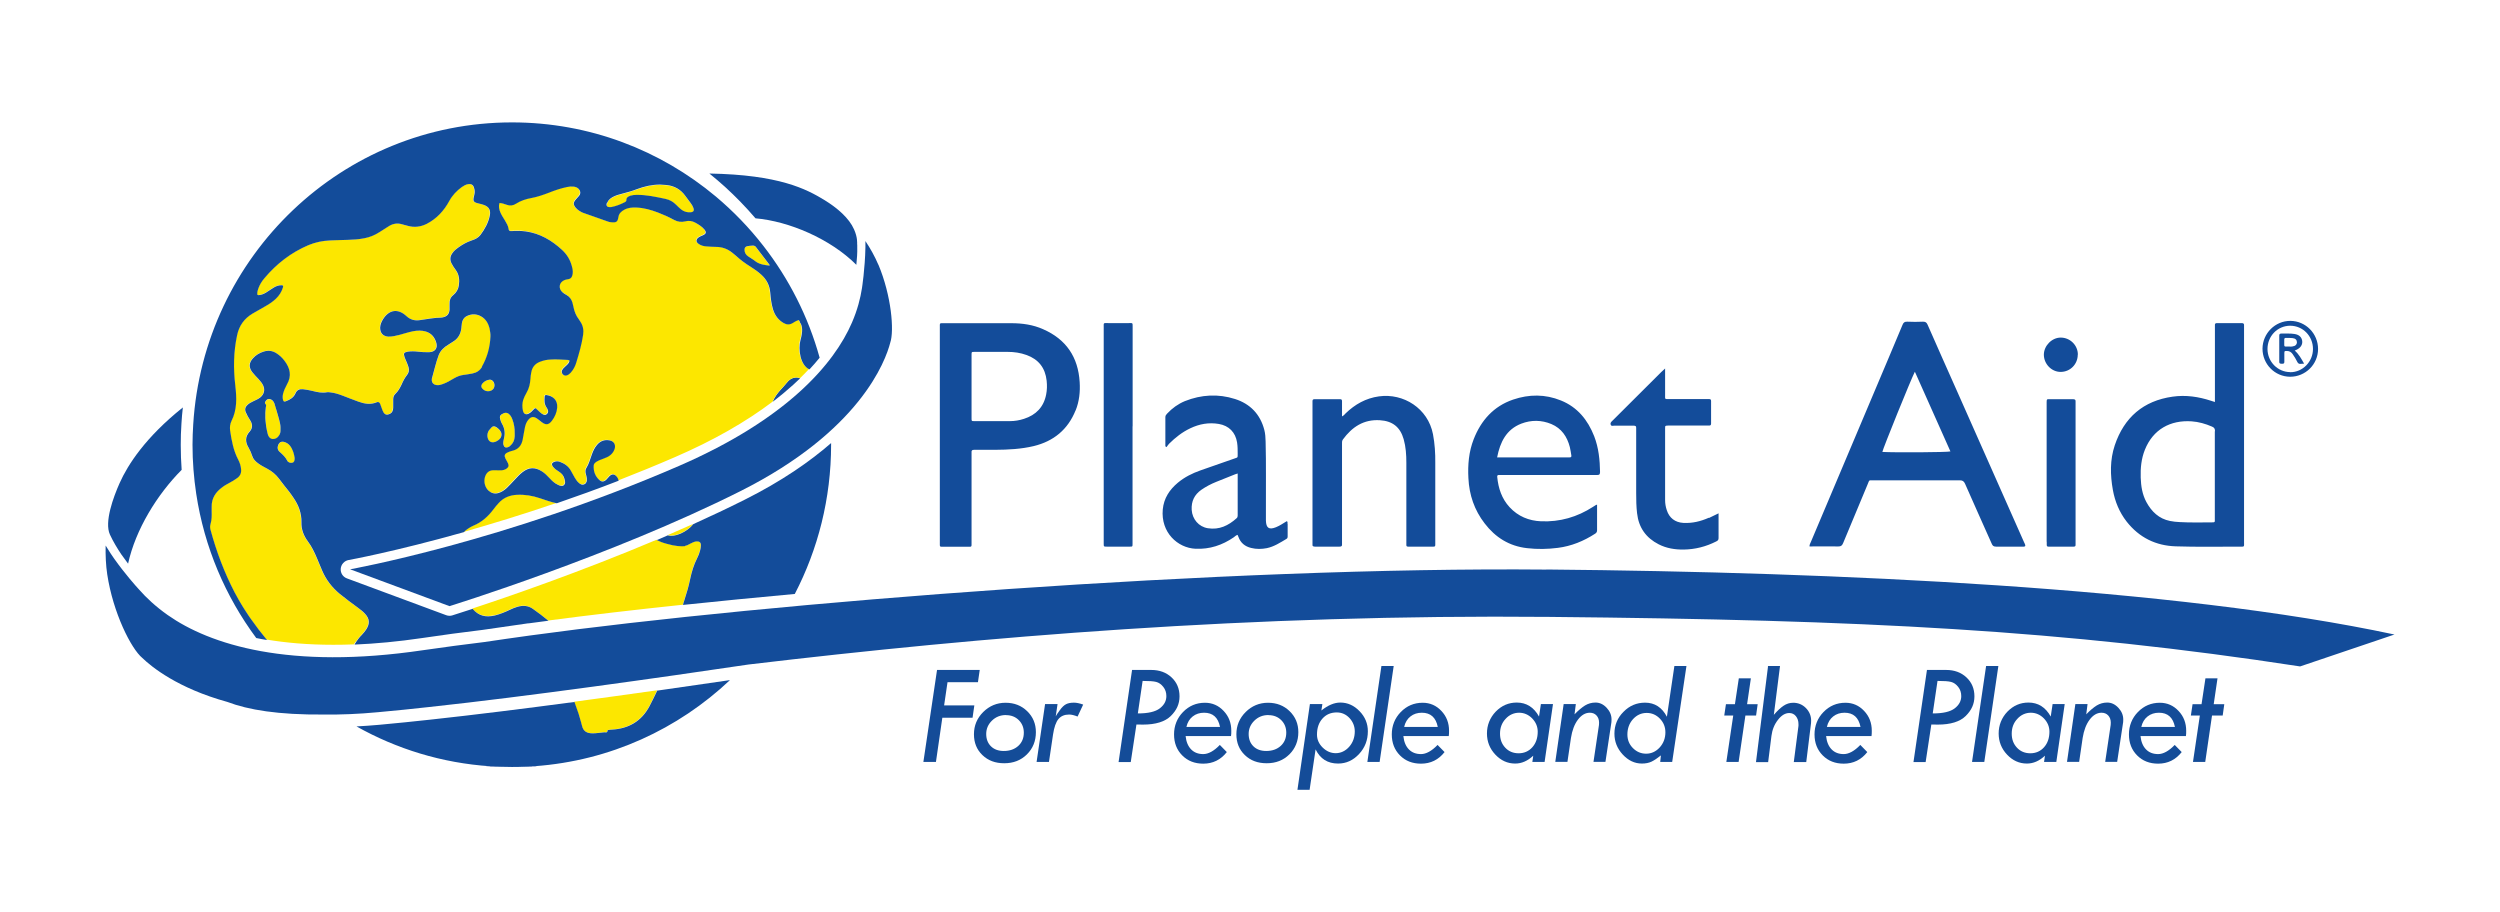 <svg width="233" height="85" viewBox="0 0 233 85" fill="none" xmlns="http://www.w3.org/2000/svg">
<g id="logo_PA 1" clip-path="url(#clip0_448_5)">
<path id="Vector" d="M125.076 38.809C125.253 38.724 125.327 38.612 125.411 38.527C126.284 37.683 127.298 37.111 128.516 36.942C130.803 36.623 133.09 38.058 133.554 40.469C133.722 41.351 133.778 42.242 133.768 43.143C133.768 45.619 133.768 48.096 133.768 50.582C133.768 50.638 133.768 50.704 133.768 50.76C133.778 50.891 133.731 50.957 133.592 50.947C132.811 50.947 132.02 50.947 131.24 50.947C131.119 50.947 131.063 50.901 131.072 50.779C131.072 50.685 131.072 50.591 131.072 50.497C131.072 48.039 131.072 45.591 131.072 43.133C131.072 42.392 131.026 41.651 130.821 40.929C130.496 39.794 129.78 39.24 128.609 39.165C127.093 39.071 126.015 39.794 125.16 40.957C125.057 41.098 125.076 41.248 125.076 41.398C125.076 44.418 125.076 47.439 125.076 50.46C125.076 50.544 125.076 50.629 125.076 50.704C125.095 50.882 125.039 50.947 124.844 50.947C124.081 50.938 123.319 50.947 122.566 50.947C122.389 50.947 122.296 50.901 122.324 50.713C122.333 50.647 122.324 50.572 122.324 50.497C122.324 46.21 122.324 41.932 122.324 37.645C122.324 37.561 122.324 37.477 122.324 37.401C122.324 37.27 122.361 37.205 122.501 37.205C123.3 37.205 124.09 37.205 124.89 37.205C125.029 37.205 125.076 37.251 125.076 37.392C125.076 37.72 125.076 38.049 125.076 38.386C125.076 38.518 125.076 38.64 125.076 38.809ZM159.259 48.255C158.497 48.593 157.716 48.781 156.88 48.734C156.117 48.687 155.578 48.274 155.346 47.552C155.243 47.251 155.188 46.932 155.188 46.614C155.188 44.381 155.188 42.158 155.188 39.925C155.188 39.672 155.188 39.672 155.476 39.662C156.331 39.662 157.186 39.662 158.032 39.662C158.441 39.662 158.85 39.662 159.259 39.662C159.399 39.662 159.473 39.644 159.473 39.475C159.473 38.781 159.473 38.086 159.473 37.383C159.473 37.251 159.427 37.186 159.287 37.195C159.204 37.195 159.12 37.195 159.046 37.195C157.874 37.195 156.703 37.195 155.541 37.195C155.141 37.195 155.188 37.205 155.188 36.829C155.188 36.107 155.188 35.394 155.188 34.672V34.343C155.029 34.493 154.927 34.578 154.825 34.681C153.84 35.657 152.863 36.642 151.878 37.617C151.357 38.143 150.827 38.658 150.307 39.184C150.186 39.296 150.037 39.418 150.13 39.606C150.195 39.747 150.363 39.662 150.483 39.672C151.069 39.672 151.655 39.681 152.241 39.672C152.417 39.672 152.51 39.709 152.492 39.906C152.492 39.991 152.492 40.075 152.492 40.15C152.492 42.083 152.492 44.024 152.492 45.957C152.492 46.585 152.501 47.205 152.575 47.833C152.724 49.175 153.412 50.131 154.593 50.732C155.327 51.107 156.117 51.229 156.935 51.219C157.995 51.201 158.99 50.947 159.938 50.469C160.068 50.403 160.17 50.347 160.17 50.16C160.161 49.409 160.17 48.649 160.17 47.842C159.845 48.002 159.566 48.143 159.278 48.274L159.259 48.255ZM105.562 39.737C105.562 36.66 105.562 33.574 105.562 30.497C105.562 30.056 105.581 30.113 105.191 30.113C104.558 30.113 103.926 30.113 103.294 30.113C102.811 30.113 102.866 30.047 102.866 30.544C102.866 37.195 102.866 43.855 102.866 50.507C102.866 50.553 102.866 50.6 102.866 50.647C102.866 50.938 102.866 50.947 103.145 50.947C103.861 50.947 104.577 50.947 105.284 50.947C105.553 50.947 105.553 50.947 105.553 50.675C105.553 50.591 105.553 50.507 105.553 50.431C105.553 47.139 105.553 43.846 105.553 40.553V39.737H105.562ZM190.756 50.497C190.756 50.591 190.756 50.685 190.756 50.779C190.756 50.891 190.793 50.947 190.914 50.947C191.695 50.947 192.485 50.947 193.266 50.947C193.406 50.947 193.452 50.891 193.443 50.76C193.443 50.675 193.443 50.591 193.443 50.516C193.443 46.219 193.443 41.932 193.443 37.636C193.443 37.58 193.443 37.514 193.443 37.458C193.462 37.279 193.406 37.205 193.211 37.205C192.476 37.205 191.742 37.205 190.998 37.205C190.756 37.205 190.756 37.205 190.747 37.467C190.747 37.542 190.747 37.608 190.747 37.683V44.053C190.747 46.201 190.747 48.349 190.747 50.488L190.756 50.497ZM193.657 33.049C193.657 32.176 192.932 31.463 192.058 31.463C191.24 31.463 190.496 32.214 190.487 33.049C190.487 33.921 191.202 34.662 192.048 34.662C192.941 34.662 193.647 33.949 193.647 33.049H193.657ZM188.73 50.91C188.655 50.966 188.562 50.947 188.488 50.947C187.67 50.947 186.852 50.947 186.034 50.947C185.81 50.947 185.708 50.872 185.625 50.666C184.797 48.799 183.96 46.951 183.142 45.084C183.031 44.84 182.901 44.766 182.65 44.766C179.963 44.775 177.267 44.766 174.58 44.766C174.162 44.766 174.236 44.719 174.078 45.103C173.307 46.942 172.544 48.771 171.782 50.61C171.689 50.835 171.587 50.938 171.326 50.929C170.443 50.91 169.551 50.929 168.649 50.929C168.63 50.76 168.723 50.647 168.77 50.516C171.196 44.756 173.632 38.996 176.068 33.246C176.486 32.261 176.904 31.276 177.313 30.281C177.397 30.066 177.499 29.972 177.75 29.981C178.243 30.009 178.736 30 179.228 29.981C179.452 29.981 179.554 30.047 179.647 30.253C180.558 32.336 181.488 34.409 182.408 36.482C184.481 41.163 186.563 45.844 188.637 50.525C188.683 50.638 188.767 50.751 188.757 50.882L188.73 50.91ZM181.776 42.064C180.679 39.597 179.572 37.129 178.466 34.644C178.131 35.281 175.463 41.867 175.435 42.12C176.625 42.186 181.488 42.158 181.776 42.073V42.064ZM100.245 38.246C99.52 40.047 98.19 41.126 96.34 41.576C95.16 41.857 93.96 41.914 92.752 41.923C92.101 41.923 91.441 41.923 90.79 41.923C90.604 41.923 90.53 41.979 90.549 42.167C90.558 42.317 90.549 42.477 90.549 42.627C90.549 45.272 90.549 47.917 90.549 50.563C90.549 51.004 90.586 50.957 90.149 50.957C89.433 50.957 88.717 50.957 88.01 50.957C87.546 50.957 87.592 51.004 87.592 50.544C87.592 48.574 87.592 46.604 87.592 44.634V40.563C87.592 37.223 87.592 33.884 87.592 30.544C87.592 30.075 87.546 30.122 88.001 30.122C90.084 30.122 92.166 30.122 94.249 30.122C95.271 30.122 96.284 30.263 97.223 30.685C99.362 31.623 100.486 33.274 100.626 35.619C100.682 36.52 100.589 37.411 100.245 38.264V38.246ZM97.549 35.488C97.419 34.287 96.796 33.49 95.671 33.086C95.104 32.88 94.518 32.795 93.914 32.795C92.882 32.795 91.859 32.795 90.827 32.795C90.549 32.795 90.549 32.795 90.549 33.086C90.549 34.062 90.549 35.047 90.549 36.023C90.549 37.017 90.549 38.002 90.549 38.996C90.549 39.24 90.549 39.249 90.799 39.249C91.906 39.249 93.021 39.249 94.128 39.249C94.574 39.249 95.011 39.175 95.439 39.034C96.554 38.677 97.279 37.936 97.502 36.764C97.586 36.351 97.595 35.929 97.549 35.497V35.488ZM209.145 50.507C209.145 50.994 209.21 50.947 208.717 50.947C206.737 50.947 204.766 50.985 202.786 50.919C200.927 50.863 199.374 50.103 198.203 48.612C197.524 47.739 197.115 46.745 196.92 45.666C196.669 44.268 196.641 42.861 197.096 41.501C197.97 38.902 199.765 37.355 202.479 36.97C203.706 36.792 204.906 36.97 206.077 37.355C206.179 37.383 206.272 37.42 206.43 37.467C206.43 37.298 206.43 37.167 206.43 37.036C206.43 34.878 206.43 32.72 206.43 30.553C206.43 30.469 206.43 30.385 206.43 30.31C206.412 30.15 206.495 30.113 206.644 30.113C207.406 30.113 208.169 30.113 208.922 30.113C209.089 30.113 209.163 30.169 209.145 30.338C209.145 30.403 209.145 30.478 209.145 30.553C209.145 37.205 209.145 43.865 209.145 50.516V50.507ZM206.44 40.197C206.44 39.953 206.365 39.84 206.151 39.756C205.547 39.493 204.915 39.315 204.255 39.268C202.275 39.137 200.666 40.019 199.904 41.914C199.569 42.749 199.486 43.621 199.514 44.512C199.541 45.31 199.662 46.088 200.043 46.792C200.527 47.683 201.215 48.349 202.247 48.555C202.544 48.612 202.851 48.649 203.149 48.658C204.134 48.715 205.11 48.687 206.096 48.687C206.467 48.687 206.421 48.668 206.421 48.358C206.421 46.998 206.421 45.647 206.421 44.287C206.421 42.927 206.421 41.548 206.421 40.188L206.44 40.197ZM149.117 44.024C149.117 44.212 149.061 44.268 148.875 44.268C148.317 44.259 147.75 44.268 147.192 44.268C144.785 44.268 142.377 44.268 139.969 44.268C139.876 44.268 139.783 44.268 139.69 44.268C139.569 44.268 139.532 44.325 139.541 44.447C139.644 45.507 139.96 46.473 140.694 47.27C141.484 48.124 142.488 48.537 143.623 48.584C145.38 48.658 146.997 48.19 148.475 47.233C148.578 47.167 148.671 47.111 148.773 47.045C148.773 47.045 148.791 47.045 148.847 47.045C148.847 47.842 148.847 48.63 148.847 49.428C148.847 49.578 148.782 49.662 148.671 49.737C147.602 50.431 146.449 50.901 145.194 51.06C144.236 51.182 143.288 51.201 142.321 51.088C140.666 50.901 139.374 50.094 138.37 48.781C137.412 47.542 136.929 46.126 136.855 44.559C136.79 43.321 136.892 42.101 137.347 40.938C138.035 39.175 139.207 37.861 141.02 37.242C142.507 36.736 144.013 36.726 145.482 37.326C147.016 37.946 147.983 39.137 148.578 40.657C148.996 41.736 149.108 42.87 149.126 44.024H149.117ZM146.449 42.439C146.402 42.186 146.374 41.923 146.309 41.67C146.058 40.694 145.538 39.925 144.589 39.522C143.669 39.137 142.712 39.128 141.782 39.484C140.387 40.028 139.811 41.201 139.532 42.627H139.765C141.893 42.627 144.022 42.627 146.151 42.627C146.198 42.627 146.244 42.627 146.291 42.627C146.439 42.636 146.467 42.561 146.449 42.43V42.439ZM120.009 48.818C120.009 49.193 120.009 49.569 120.009 49.953C120.009 50.066 120.009 50.16 119.898 50.225C119.312 50.572 118.745 50.947 118.066 51.088C117.583 51.182 117.09 51.191 116.607 51.069C116.03 50.929 115.621 50.6 115.417 50.028C115.398 49.972 115.37 49.916 115.342 49.85C115.194 49.887 115.101 49.991 114.989 50.075C113.911 50.816 112.739 51.201 111.429 51.145C109.746 51.069 108.175 49.615 108.37 47.477C108.472 46.435 108.993 45.647 109.774 44.991C110.406 44.465 111.122 44.109 111.893 43.837C112.944 43.471 113.994 43.105 115.036 42.739C115.398 42.617 115.342 42.664 115.352 42.298C115.352 41.942 115.352 41.595 115.296 41.238C115.147 40.291 114.534 39.672 113.595 39.512C112.665 39.353 111.782 39.512 110.936 39.916C110.183 40.272 109.541 40.779 108.956 41.36C108.863 41.454 108.798 41.567 108.723 41.67C108.686 41.642 108.649 41.623 108.612 41.595C108.612 40.685 108.612 39.784 108.612 38.874C108.612 38.724 108.695 38.64 108.779 38.546C109.253 38.039 109.802 37.645 110.434 37.383C111.968 36.773 113.539 36.688 115.101 37.186C116.514 37.636 117.453 38.602 117.834 40.066C117.927 40.422 117.945 40.788 117.955 41.154C118.011 43.264 117.973 45.375 117.983 47.486C117.983 47.824 117.983 48.171 117.983 48.508C118.001 49.212 118.271 49.4 118.922 49.137C119.108 49.062 119.284 48.968 119.452 48.865C119.61 48.771 119.768 48.668 119.926 48.574C120.037 48.63 119.991 48.724 119.991 48.799L120.009 48.818ZM115.352 48.039C115.352 46.754 115.352 45.469 115.352 44.128C115.249 44.165 115.184 44.175 115.119 44.203C114.534 44.437 113.948 44.662 113.362 44.906C112.87 45.103 112.405 45.347 111.968 45.647C111.317 46.107 111.02 46.717 111.066 47.523C111.122 48.386 111.726 49.099 112.572 49.231C113.632 49.4 114.487 48.987 115.259 48.293C115.333 48.227 115.352 48.133 115.352 48.039Z" fill="#134C9A"/>
<path id="Vector_2" d="M213.468 29.906C212.046 29.897 210.875 31.069 210.865 32.495C210.865 33.94 212.009 35.103 213.44 35.113C214.872 35.113 216.043 33.959 216.043 32.523C216.043 31.088 214.891 29.916 213.468 29.906ZM213.44 34.681C212.278 34.672 211.339 33.715 211.33 32.533C211.33 31.323 212.26 30.366 213.44 30.357C214.621 30.357 215.569 31.313 215.569 32.523C215.569 33.715 214.602 34.7 213.44 34.69V34.681ZM213.868 32.673C213.942 32.636 213.989 32.617 214.035 32.599C214.417 32.42 214.612 32.12 214.565 31.773C214.509 31.407 214.268 31.191 213.84 31.126C213.431 31.06 213.022 31.098 212.613 31.088C212.474 31.088 212.427 31.145 212.427 31.276C212.427 32.092 212.427 32.908 212.427 33.715C212.427 33.921 212.557 33.893 212.687 33.902C212.827 33.902 212.91 33.884 212.901 33.715C212.901 33.452 212.901 33.199 212.901 32.936C212.901 32.711 212.92 32.702 213.143 32.711C213.375 32.711 213.543 32.814 213.673 33.002C213.84 33.227 213.98 33.48 214.11 33.734C214.175 33.865 214.268 33.931 214.417 33.912C214.509 33.902 214.612 33.902 214.742 33.893C214.482 33.433 214.258 33.011 213.868 32.673ZM213.645 32.298C213.543 32.308 213.44 32.298 213.329 32.298C212.818 32.298 212.901 32.364 212.892 31.857C212.892 31.801 212.892 31.745 212.892 31.679C212.883 31.548 212.929 31.482 213.069 31.492C213.264 31.492 213.459 31.492 213.654 31.51C213.933 31.538 214.063 31.67 214.073 31.886C214.073 32.111 213.924 32.261 213.645 32.289V32.298Z" fill="#134C9A"/>
<path id="Vector_3" d="M87.332 62.439H91.311L91.144 63.583H88.308L87.992 65.741H90.809L90.642 66.895H87.825L87.23 71.013H86.059L87.332 62.439Z" fill="#144C98"/>
<path id="Vector_4" d="M90.772 68.433C90.772 67.627 91.06 66.933 91.636 66.36C92.213 65.788 92.91 65.497 93.719 65.497C94.527 65.497 95.197 65.76 95.736 66.285C96.275 66.811 96.545 67.458 96.545 68.236C96.545 69.062 96.266 69.756 95.708 70.31C95.15 70.863 94.444 71.135 93.598 71.135C92.752 71.135 92.092 70.882 91.562 70.375C91.032 69.869 90.772 69.221 90.772 68.433ZM93.756 66.642C93.235 66.642 92.798 66.82 92.445 67.167C92.092 67.514 91.915 67.927 91.915 68.405C91.915 68.884 92.064 69.268 92.361 69.559C92.659 69.85 93.058 69.991 93.551 69.991C94.109 69.991 94.555 69.831 94.899 69.522C95.243 69.212 95.42 68.799 95.42 68.283C95.42 67.814 95.262 67.43 94.955 67.12C94.648 66.811 94.248 66.651 93.765 66.651L93.756 66.642Z" fill="#144C98"/>
<path id="Vector_5" d="M96.61 71.013L97.401 65.619H98.563L98.395 66.764C98.433 66.67 98.563 66.482 98.767 66.201C98.972 65.91 99.176 65.722 99.362 65.629C99.548 65.535 99.79 65.488 100.087 65.488C100.32 65.488 100.608 65.544 100.952 65.666L100.431 66.782C100.124 66.66 99.864 66.595 99.641 66.595C99.213 66.595 98.879 66.736 98.646 67.017C98.414 67.298 98.246 67.777 98.144 68.452L97.763 71.013H96.62H96.61Z" fill="#144C98"/>
<path id="Vector_6" d="M105.498 62.439H107.292C108.064 62.439 108.696 62.673 109.188 63.133C109.681 63.593 109.932 64.184 109.932 64.897C109.932 65.61 109.663 66.191 109.123 66.726C108.584 67.261 107.71 67.533 106.52 67.533C106.279 67.533 106.083 67.533 105.916 67.523L105.386 71.022H104.252L105.507 62.448L105.498 62.439ZM106.492 63.462L106.046 66.492C107.013 66.492 107.692 66.332 108.101 66.013C108.51 65.694 108.705 65.319 108.705 64.878C108.705 64.55 108.612 64.259 108.417 64.015C108.222 63.771 108.008 63.621 107.757 63.555C107.515 63.49 107.087 63.462 106.492 63.462Z" fill="#144C98"/>
<path id="Vector_7" d="M114.739 68.602H110.499C110.555 69.146 110.732 69.559 111.02 69.85C111.308 70.141 111.68 70.281 112.145 70.281C112.61 70.281 113.14 70 113.688 69.428L114.339 70.094C113.772 70.816 113.037 71.173 112.145 71.173C111.345 71.173 110.695 70.919 110.183 70.403C109.672 69.887 109.421 69.24 109.421 68.443C109.421 67.645 109.7 66.933 110.258 66.36C110.815 65.788 111.494 65.497 112.303 65.497C112.981 65.497 113.567 65.751 114.041 66.257C114.525 66.764 114.757 67.383 114.757 68.105C114.757 68.283 114.757 68.452 114.729 68.621L114.739 68.602ZM110.583 67.749H113.707C113.53 66.867 113.037 66.426 112.219 66.426C111.81 66.426 111.457 66.538 111.159 66.773C110.862 67.007 110.667 67.336 110.574 67.749H110.583Z" fill="#144C98"/>
<path id="Vector_8" d="M115.231 68.433C115.231 67.627 115.52 66.933 116.096 66.36C116.672 65.788 117.37 65.497 118.178 65.497C118.987 65.497 119.657 65.76 120.196 66.285C120.735 66.811 121.005 67.458 121.005 68.236C121.005 69.062 120.726 69.756 120.168 70.31C119.61 70.863 118.904 71.135 118.058 71.135C117.212 71.135 116.552 70.882 116.022 70.375C115.492 69.869 115.231 69.221 115.231 68.433ZM118.216 66.642C117.695 66.642 117.258 66.82 116.905 67.167C116.552 67.514 116.375 67.927 116.375 68.405C116.375 68.884 116.524 69.268 116.821 69.559C117.119 69.85 117.518 69.991 118.011 69.991C118.569 69.991 119.015 69.831 119.359 69.522C119.703 69.212 119.88 68.799 119.88 68.283C119.88 67.814 119.722 67.43 119.415 67.12C119.108 66.811 118.708 66.651 118.225 66.651L118.216 66.642Z" fill="#144C98"/>
<path id="Vector_9" d="M123.245 65.619L123.152 66.219C123.775 65.722 124.361 65.478 124.918 65.478C125.597 65.478 126.201 65.75 126.713 66.285C127.233 66.82 127.484 67.448 127.484 68.152C127.484 68.978 127.215 69.681 126.666 70.272C126.118 70.863 125.467 71.163 124.714 71.163C123.738 71.163 123.041 70.722 122.613 69.841L122.055 73.612H120.921L122.083 65.619H123.226H123.245ZM126.266 68.171C126.266 67.692 126.099 67.279 125.774 66.923C125.448 66.576 125.049 66.398 124.584 66.398C124.045 66.398 123.598 66.585 123.254 66.97C122.91 67.355 122.743 67.852 122.743 68.462C122.743 68.921 122.92 69.325 123.273 69.672C123.626 70.019 124.035 70.197 124.491 70.197C124.946 70.197 125.393 70 125.746 69.597C126.099 69.193 126.266 68.715 126.266 68.152V68.171Z" fill="#144C98"/>
<path id="Vector_10" d="M128.748 62.073H129.892L128.581 71.013H127.438L128.748 62.073Z" fill="#144C98"/>
<path id="Vector_11" d="M135.032 68.602H130.793C130.849 69.146 131.026 69.559 131.314 69.85C131.602 70.141 131.974 70.281 132.439 70.281C132.904 70.281 133.433 70 133.982 69.428L134.633 70.094C134.066 70.816 133.331 71.173 132.439 71.173C131.639 71.173 130.988 70.919 130.477 70.403C129.966 69.887 129.715 69.24 129.715 68.443C129.715 67.645 129.994 66.933 130.552 66.36C131.109 65.788 131.788 65.497 132.597 65.497C133.275 65.497 133.861 65.751 134.335 66.257C134.819 66.764 135.051 67.383 135.051 68.105C135.051 68.283 135.051 68.452 135.023 68.621L135.032 68.602ZM130.877 67.749H134.001C133.824 66.867 133.331 66.426 132.513 66.426C132.104 66.426 131.751 66.538 131.453 66.773C131.156 67.007 130.961 67.336 130.868 67.749H130.877Z" fill="#144C98"/>
<path id="Vector_12" d="M143.604 65.619H144.738L143.957 71.013H142.814L142.898 70.431C142.377 70.919 141.819 71.163 141.215 71.163C140.499 71.163 139.886 70.882 139.365 70.328C138.844 69.775 138.584 69.118 138.584 68.358C138.584 67.599 138.854 66.895 139.402 66.323C139.951 65.76 140.601 65.478 141.364 65.478C142.256 65.478 142.953 65.91 143.437 66.782L143.613 65.61L143.604 65.619ZM143.316 68.199C143.316 67.72 143.139 67.308 142.795 66.951C142.451 66.604 142.042 66.426 141.577 66.426C141.113 66.426 140.666 66.614 140.322 66.998C139.969 67.373 139.802 67.833 139.802 68.377C139.802 68.921 139.969 69.343 140.295 69.69C140.62 70.037 141.038 70.206 141.54 70.206C142.042 70.206 142.479 70.019 142.814 69.644C143.149 69.268 143.316 68.781 143.316 68.189V68.199Z" fill="#144C98"/>
<path id="Vector_13" d="M144.952 71.013L145.733 65.619H146.867L146.746 66.576C147.1 66.21 147.425 65.938 147.723 65.75C148.02 65.572 148.345 65.478 148.699 65.478C149.089 65.478 149.433 65.638 149.74 65.966C150.047 66.294 150.195 66.651 150.195 67.064C150.195 67.167 150.195 67.242 150.186 67.298L149.628 71.004H148.513L149.024 67.57C149.024 67.57 149.033 67.448 149.033 67.345C149.033 67.073 148.95 66.848 148.792 66.679C148.634 66.51 148.429 66.426 148.169 66.426C147.76 66.426 147.388 66.642 147.062 67.073C146.737 67.505 146.523 68.077 146.412 68.781L146.086 71.004H144.952V71.013Z" fill="#144C98"/>
<path id="Vector_14" d="M156.043 62.073H157.177L155.848 71.013H154.732L154.797 70.403C154.472 70.666 154.174 70.863 153.923 70.985C153.663 71.107 153.365 71.163 153.021 71.163C152.352 71.163 151.757 70.882 151.236 70.319C150.716 69.756 150.465 69.109 150.465 68.377C150.465 67.589 150.744 66.904 151.311 66.341C151.869 65.769 152.538 65.488 153.319 65.488C154.221 65.488 154.899 65.929 155.355 66.801L156.052 62.073H156.043ZM155.215 68.255C155.215 67.758 155.048 67.336 154.704 66.979C154.36 66.623 153.951 66.445 153.477 66.445C152.966 66.445 152.547 66.642 152.194 67.026C151.85 67.411 151.673 67.889 151.673 68.452C151.673 68.949 151.841 69.371 152.185 69.719C152.529 70.066 152.938 70.244 153.421 70.244C153.905 70.244 154.332 70.047 154.685 69.662C155.039 69.268 155.215 68.799 155.215 68.246V68.255Z" fill="#144C98"/>
<path id="Vector_15" d="M162.048 63.218H163.182L162.829 65.629H163.815L163.666 66.689H162.671L162.039 71.013H160.895L161.537 66.689H160.7L160.858 65.629H161.695L162.058 63.218H162.048Z" fill="#144C98"/>
<path id="Vector_16" d="M164.745 62.073H165.898L165.321 66.623C165.647 66.248 165.944 65.966 166.223 65.779C166.502 65.591 166.799 65.497 167.125 65.497C167.58 65.497 167.98 65.657 168.306 65.985C168.631 66.313 168.798 66.707 168.798 67.167C168.798 67.251 168.798 67.326 168.789 67.392L168.343 71.022H167.181L167.618 67.645V67.486C167.618 67.186 167.534 66.942 167.376 66.745C167.218 66.548 167.004 66.454 166.762 66.454C166.39 66.454 166.037 66.66 165.712 67.082C165.377 67.505 165.173 68.002 165.098 68.593L164.791 71.032H163.657L164.782 62.092L164.745 62.073Z" fill="#144C98"/>
<path id="Vector_17" d="M174.432 68.602H170.193C170.248 69.146 170.425 69.559 170.713 69.85C171.001 70.141 171.373 70.281 171.838 70.281C172.303 70.281 172.833 70 173.381 69.428L174.032 70.094C173.465 70.816 172.731 71.173 171.838 71.173C171.039 71.173 170.388 70.919 169.877 70.403C169.365 69.887 169.114 69.24 169.114 68.443C169.114 67.645 169.393 66.933 169.951 66.36C170.509 65.788 171.187 65.497 171.996 65.497C172.675 65.497 173.261 65.751 173.735 66.257C174.218 66.764 174.45 67.383 174.45 68.105C174.45 68.283 174.45 68.452 174.423 68.621L174.432 68.602ZM170.276 67.749H173.4C173.223 66.867 172.731 66.426 171.913 66.426C171.503 66.426 171.15 66.538 170.853 66.773C170.555 67.007 170.36 67.336 170.267 67.749H170.276Z" fill="#144C98"/>
<path id="Vector_18" d="M179.582 62.439H181.376C182.148 62.439 182.78 62.673 183.272 63.133C183.765 63.593 184.016 64.184 184.016 64.897C184.016 65.61 183.747 66.191 183.207 66.726C182.668 67.261 181.794 67.533 180.604 67.533C180.363 67.533 180.167 67.533 180 67.523L179.47 71.022H178.336L179.591 62.448L179.582 62.439ZM180.576 63.462L180.13 66.492C181.097 66.492 181.776 66.332 182.185 66.013C182.594 65.694 182.789 65.319 182.789 64.878C182.789 64.55 182.696 64.259 182.501 64.015C182.306 63.771 182.092 63.621 181.841 63.555C181.599 63.49 181.171 63.462 180.576 63.462Z" fill="#144C98"/>
<path id="Vector_19" d="M185.104 62.073H186.247L184.936 71.013H183.793L185.104 62.073Z" fill="#144C98"/>
<path id="Vector_20" d="M191.296 65.619H192.43L191.649 71.013H190.505L190.589 70.431C190.068 70.919 189.511 71.163 188.906 71.163C188.19 71.163 187.577 70.882 187.056 70.328C186.536 69.775 186.275 69.118 186.275 68.358C186.275 67.599 186.545 66.895 187.093 66.323C187.642 65.76 188.293 65.478 189.055 65.478C189.948 65.478 190.645 65.91 191.128 66.782L191.305 65.61L191.296 65.619ZM191.007 68.199C191.007 67.72 190.831 67.308 190.487 66.951C190.143 66.604 189.734 66.426 189.269 66.426C188.804 66.426 188.358 66.614 188.014 66.998C187.661 67.373 187.493 67.833 187.493 68.377C187.493 68.921 187.661 69.343 187.986 69.69C188.311 70.037 188.73 70.206 189.232 70.206C189.734 70.206 190.171 70.019 190.505 69.644C190.84 69.268 191.007 68.781 191.007 68.189V68.199Z" fill="#144C98"/>
<path id="Vector_21" d="M192.644 71.013L193.424 65.619H194.559L194.438 66.576C194.791 66.21 195.116 65.938 195.414 65.75C195.711 65.572 196.037 65.478 196.39 65.478C196.781 65.478 197.124 65.638 197.431 65.966C197.738 66.294 197.887 66.651 197.887 67.064C197.887 67.167 197.887 67.242 197.878 67.298L197.32 71.004H196.204L196.715 67.57C196.715 67.57 196.725 67.448 196.725 67.345C196.725 67.073 196.641 66.848 196.483 66.679C196.325 66.51 196.12 66.426 195.86 66.426C195.451 66.426 195.079 66.642 194.754 67.073C194.429 67.505 194.215 68.077 194.103 68.781L193.778 71.004H192.644V71.013Z" fill="#144C98"/>
<path id="Vector_22" d="M203.735 68.602H199.495C199.551 69.146 199.728 69.559 200.016 69.85C200.304 70.141 200.676 70.281 201.141 70.281C201.606 70.281 202.136 70 202.684 69.428L203.335 70.094C202.768 70.816 202.033 71.173 201.141 71.173C200.341 71.173 199.691 70.919 199.179 70.403C198.668 69.887 198.417 69.24 198.417 68.443C198.417 67.645 198.696 66.933 199.254 66.36C199.811 65.788 200.49 65.497 201.299 65.497C201.978 65.497 202.563 65.751 203.037 66.257C203.521 66.764 203.753 67.383 203.753 68.105C203.753 68.283 203.753 68.452 203.725 68.621L203.735 68.602ZM199.579 67.749H202.703C202.526 66.867 202.033 66.426 201.215 66.426C200.806 66.426 200.453 66.538 200.155 66.773C199.858 67.007 199.663 67.336 199.57 67.749H199.579Z" fill="#144C98"/>
<path id="Vector_23" d="M205.537 63.218H206.672L206.318 65.629H207.304L207.155 66.689H206.16L205.528 71.013H204.385L205.026 66.689H204.189L204.347 65.629H205.184L205.547 63.218H205.537Z" fill="#144C98"/>
<g id="Group">
<path id="Vector_24" d="M46.074 71.463H46.678C46.678 71.463 46.669 71.463 46.659 71.454C46.464 71.454 46.26 71.435 46.065 71.426C46.065 71.435 46.065 71.454 46.065 71.463H46.074Z" fill="#4662A8"/>
<path id="Vector_25" d="M48.733 71.445C48.733 71.445 48.714 71.445 48.705 71.454H49.309C49.309 71.454 49.309 71.426 49.309 71.416C49.114 71.426 48.919 71.435 48.724 71.445H48.733Z" fill="#4963A8"/>
<path id="Vector_26" d="M45.674 71.398C45.674 71.398 45.674 71.435 45.674 71.454H46.074C46.074 71.454 46.074 71.426 46.074 71.416C45.943 71.416 45.813 71.398 45.683 71.398H45.674Z" fill="#848EC2"/>
<path id="Vector_27" d="M49.588 71.407C49.588 71.407 49.588 71.445 49.588 71.463H49.988C49.988 71.463 49.988 71.426 49.988 71.407C49.942 71.398 49.895 71.398 49.839 71.398C49.765 71.398 49.691 71.398 49.607 71.407C49.607 71.407 49.588 71.407 49.579 71.407H49.588Z" fill="#BFC3E0"/>
<path id="Vector_28" d="M45.33 71.398C45.33 71.398 45.33 71.435 45.33 71.463H45.665C45.665 71.463 45.665 71.426 45.665 71.407C45.553 71.407 45.442 71.407 45.33 71.407V71.398Z" fill="#C8CAE4"/>
<path id="Vector_29" d="M49.578 71.407C49.485 71.407 49.402 71.416 49.309 71.426C49.309 71.435 49.309 71.454 49.309 71.463H49.578C49.578 71.463 49.578 71.426 49.578 71.407Z" fill="#7C86BE"/>
<path id="Vector_30" d="M73.332 35.675C73.007 36.107 72.337 36.642 72.012 37.448C72.681 36.942 73.313 36.416 73.908 35.882C74.131 35.675 74.355 35.469 74.568 35.263C74.317 35.122 73.741 35.122 73.332 35.675Z" fill="#134C9A"/>
<path id="Vector_31" d="M46.79 39.484C47.059 39.934 47.106 40.413 46.967 40.919C46.92 41.088 46.873 41.266 46.929 41.454C46.994 41.689 47.134 41.773 47.357 41.679C47.487 41.632 47.58 41.529 47.673 41.435C47.952 41.126 47.998 40.751 47.98 40.394C47.989 39.916 47.915 39.484 47.757 39.071C47.692 38.893 47.599 38.724 47.45 38.593C47.264 38.433 47.05 38.433 46.799 38.593C46.604 38.715 46.567 38.809 46.641 39.081C46.678 39.221 46.725 39.362 46.799 39.484H46.79Z" fill="#FCE700"/>
<path id="Vector_32" d="M56.858 19.334C56.858 19.334 56.951 19.334 56.988 19.325C57.434 19.24 57.843 19.071 58.252 18.865C58.327 18.827 58.392 18.79 58.382 18.696C58.382 18.424 58.578 18.33 58.782 18.265C58.968 18.208 59.154 18.189 59.349 18.189C60.26 18.189 61.153 18.368 62.036 18.565C62.426 18.649 62.742 18.827 63.021 19.109C63.17 19.259 63.328 19.409 63.495 19.55C63.746 19.765 64.053 19.85 64.379 19.812C64.63 19.794 64.713 19.653 64.639 19.418C64.583 19.259 64.499 19.109 64.397 18.977C64.23 18.752 64.053 18.527 63.895 18.302C63.458 17.683 62.863 17.345 62.12 17.27C61.915 17.251 61.72 17.242 61.515 17.233C60.762 17.233 60.046 17.401 59.349 17.664C58.903 17.833 58.457 17.964 58.001 18.077C57.685 18.152 57.369 18.246 57.09 18.405C56.867 18.527 56.681 18.687 56.597 18.94C56.495 19.212 56.597 19.353 56.876 19.362L56.858 19.334Z" fill="#FCE700"/>
<path id="Vector_33" d="M45.664 40C45.664 40 45.59 40.084 45.553 40.131C45.441 40.31 45.385 40.507 45.423 40.713C45.488 41.163 45.822 41.342 46.231 41.154C46.371 41.088 46.501 40.994 46.603 40.872C46.687 40.769 46.733 40.666 46.733 40.469C46.733 40.31 46.575 40.047 46.343 39.888C46.027 39.672 45.897 39.691 45.664 40Z" fill="#FCE700"/>
<path id="Vector_34" d="M69.706 23.893C69.92 24.043 70.152 24.156 70.347 24.325C70.756 24.653 71.23 24.709 71.723 24.765C71.723 24.728 71.723 24.7 71.704 24.681C71.286 24.137 70.868 23.593 70.45 23.039C70.375 22.936 70.282 22.889 70.161 22.899C69.985 22.908 69.799 22.917 69.631 22.955C69.445 22.992 69.371 23.096 69.371 23.293C69.371 23.555 69.492 23.752 69.697 23.893H69.706Z" fill="#FCE700"/>
<path id="Vector_35" d="M26.142 40.178C26.152 39.953 26.142 39.728 26.105 39.503C26.021 39.081 25.882 38.677 25.77 38.265C25.715 38.049 25.659 37.824 25.575 37.617C25.519 37.458 25.417 37.317 25.25 37.242C25.11 37.176 24.962 37.176 24.841 37.298C24.748 37.401 24.646 37.57 24.729 37.655C24.85 37.777 24.785 37.871 24.776 37.974C24.757 38.218 24.711 38.471 24.729 38.706C24.711 39.062 24.766 39.4 24.804 39.737C24.831 39.991 24.887 40.253 24.962 40.497C25.027 40.732 25.166 40.91 25.427 40.938C25.668 40.966 25.854 40.826 25.994 40.629C26.087 40.497 26.133 40.347 26.142 40.188V40.178Z" fill="#FCE700"/>
<path id="Vector_36" d="M33.161 59.822C33.208 59.747 33.254 59.681 33.31 59.615C33.319 59.597 33.338 59.578 33.347 59.559C33.384 59.503 33.431 59.456 33.477 59.4C33.496 59.381 33.505 59.362 33.524 59.343C33.58 59.278 33.645 59.212 33.71 59.146C33.858 58.996 33.998 58.827 34.109 58.649C34.463 58.096 34.425 57.655 33.979 57.176C33.784 56.97 33.561 56.801 33.338 56.632C32.771 56.201 32.194 55.797 31.646 55.347C30.921 54.747 30.363 54.024 29.991 53.152C29.824 52.767 29.666 52.383 29.508 51.998C29.275 51.454 29.024 50.919 28.671 50.45C28.271 49.916 28.048 49.334 28.067 48.659C28.085 47.814 27.797 47.064 27.323 46.379C27.193 46.191 27.072 46.004 26.933 45.825C26.626 45.422 26.291 45.038 25.994 44.625C25.696 44.212 25.315 43.903 24.869 43.668C24.571 43.508 24.274 43.349 24.004 43.152C23.762 42.974 23.558 42.758 23.474 42.467C23.4 42.205 23.288 41.951 23.149 41.726C22.823 41.191 22.805 40.694 23.251 40.206C23.53 39.897 23.521 39.531 23.297 39.175C23.214 39.043 23.13 38.903 23.056 38.771C22.991 38.649 22.926 38.537 22.879 38.405C22.768 38.143 22.833 37.917 23.037 37.73C23.195 37.58 23.39 37.486 23.576 37.392C23.8 37.289 24.032 37.195 24.227 37.036C24.59 36.754 24.692 36.332 24.497 35.91C24.395 35.685 24.227 35.497 24.06 35.31C23.874 35.103 23.669 34.906 23.493 34.681C23.149 34.24 23.167 33.809 23.539 33.396C23.818 33.086 24.162 32.889 24.553 32.758C24.971 32.627 25.371 32.674 25.742 32.917C26.021 33.096 26.254 33.321 26.458 33.574C27.007 34.278 27.193 35.009 26.709 35.835C26.551 36.098 26.43 36.379 26.356 36.679C26.31 36.867 26.3 37.054 26.347 37.251C26.384 37.392 26.44 37.458 26.607 37.392C26.988 37.242 27.341 37.064 27.518 36.642C27.639 36.342 27.881 36.229 28.197 36.266C28.504 36.295 28.792 36.36 29.089 36.426C29.535 36.529 29.982 36.632 30.456 36.548C30.54 36.529 30.633 36.548 30.726 36.557C31.116 36.604 31.497 36.707 31.86 36.848C32.362 37.045 32.864 37.242 33.366 37.42C33.923 37.617 34.491 37.73 35.076 37.486C35.225 37.42 35.346 37.486 35.402 37.627C35.458 37.758 35.504 37.899 35.55 38.039C35.597 38.161 35.643 38.302 35.709 38.415C35.848 38.649 36.043 38.696 36.285 38.574C36.527 38.452 36.61 38.246 36.62 37.992C36.62 37.73 36.62 37.467 36.62 37.214C36.62 37.017 36.675 36.839 36.824 36.698C37.084 36.454 37.261 36.154 37.4 35.835C37.549 35.516 37.707 35.206 37.921 34.925C38.079 34.719 38.126 34.484 38.051 34.221C38.005 34.053 37.94 33.903 37.875 33.743C37.809 33.584 37.735 33.433 37.679 33.274C37.559 32.927 37.614 32.833 37.977 32.767C38.284 32.711 38.6 32.73 38.916 32.767C39.269 32.805 39.632 32.824 39.994 32.814C40.496 32.795 40.775 32.448 40.645 31.97C40.505 31.454 40.199 31.06 39.669 30.891C39.269 30.769 38.869 30.788 38.469 30.863C38.042 30.938 37.624 31.088 37.205 31.201C36.861 31.295 36.508 31.388 36.145 31.36C35.662 31.332 35.392 31.023 35.402 30.535C35.402 30.253 35.504 30.009 35.653 29.775C36.22 28.856 37.056 28.715 37.847 29.447C38.209 29.784 38.618 29.887 39.083 29.831C39.752 29.737 40.403 29.587 41.082 29.597C41.138 29.597 41.193 29.578 41.249 29.569C41.658 29.465 41.844 29.268 41.872 28.846C41.891 28.668 41.872 28.48 41.872 28.302C41.872 27.983 41.956 27.711 42.216 27.495C42.495 27.27 42.681 26.97 42.737 26.604C42.811 26.088 42.774 25.591 42.449 25.15C42.3 24.953 42.16 24.747 42.049 24.522C41.881 24.184 41.919 23.865 42.151 23.565C42.3 23.377 42.476 23.218 42.662 23.077C43.053 22.796 43.471 22.552 43.936 22.401C44.252 22.298 44.55 22.158 44.754 21.886C45.154 21.341 45.479 20.769 45.619 20.103C45.73 19.587 45.553 19.268 45.07 19.09C44.894 19.024 44.698 18.987 44.522 18.94C44.103 18.837 44.038 18.724 44.141 18.321C44.159 18.236 44.178 18.143 44.196 18.058C44.243 17.861 44.196 17.674 44.15 17.486C44.066 17.204 43.871 17.101 43.583 17.158C43.369 17.204 43.183 17.308 43.006 17.43C42.532 17.777 42.123 18.189 41.844 18.724C41.352 19.643 40.673 20.385 39.743 20.854C39.167 21.145 38.572 21.21 37.949 21.032C37.772 20.985 37.605 20.938 37.428 20.891C37.001 20.769 36.601 20.835 36.229 21.06C35.932 21.238 35.643 21.435 35.346 21.623C34.9 21.914 34.407 22.101 33.886 22.204C33.384 22.298 32.882 22.336 32.38 22.345C31.832 22.355 31.283 22.373 30.735 22.401C30.038 22.43 29.359 22.57 28.708 22.842C27.1 23.527 25.752 24.578 24.618 25.919C24.385 26.201 24.19 26.501 24.06 26.848C24.004 27.008 23.948 27.167 23.948 27.345C23.948 27.467 23.995 27.505 24.106 27.495C24.348 27.477 24.562 27.383 24.766 27.261C25.008 27.111 25.231 26.951 25.473 26.801C25.696 26.66 25.938 26.576 26.207 26.576C26.328 26.576 26.393 26.604 26.347 26.764C26.226 27.195 26.003 27.542 25.677 27.842C25.399 28.105 25.073 28.311 24.748 28.509C24.339 28.743 23.93 28.977 23.521 29.212C22.74 29.672 22.266 30.347 22.07 31.238C21.745 32.795 21.717 34.353 21.903 35.929C22.033 37.045 22.07 38.161 21.55 39.221C21.41 39.493 21.373 39.803 21.42 40.113C21.559 41.051 21.726 41.989 22.182 42.842C22.321 43.114 22.414 43.405 22.442 43.715C22.47 44.053 22.368 44.334 22.089 44.54C21.857 44.709 21.596 44.859 21.345 45C21.122 45.122 20.89 45.244 20.685 45.403C20.081 45.863 19.691 46.435 19.7 47.233C19.7 47.383 19.7 47.523 19.7 47.674C19.709 48.058 19.709 48.443 19.598 48.818C19.542 49.015 19.542 49.184 19.598 49.381C20.146 51.407 20.88 53.358 21.847 55.216C21.959 55.441 22.08 55.657 22.21 55.872C22.256 55.947 22.303 56.023 22.34 56.098C22.424 56.238 22.498 56.37 22.582 56.501C22.637 56.595 22.693 56.689 22.758 56.782C22.833 56.895 22.898 57.008 22.972 57.111C23.037 57.214 23.112 57.317 23.177 57.42C23.233 57.505 23.297 57.589 23.353 57.674C23.818 58.34 24.32 58.977 24.831 59.606C26.626 59.906 28.699 60.094 31.06 60.094C31.692 60.094 32.334 60.084 32.985 60.056C33.031 59.972 33.078 59.888 33.133 59.812L33.161 59.822Z" fill="#FCE700"/>
<path id="Vector_37" d="M44.828 29.484C44.41 29.259 43.963 29.25 43.536 29.456C43.136 29.643 43.043 30 43.024 30.413C42.987 30.957 42.81 31.454 42.336 31.782C42.16 31.904 41.983 32.017 41.797 32.13C41.398 32.364 41.063 32.674 40.895 33.105C40.617 33.818 40.468 34.578 40.254 35.31C40.254 35.319 40.254 35.328 40.254 35.347C40.226 35.666 40.393 35.872 40.709 35.901C40.905 35.919 41.091 35.863 41.267 35.807C41.639 35.675 41.974 35.469 42.318 35.272C42.587 35.113 42.876 34.991 43.201 34.953C43.48 34.916 43.759 34.878 44.028 34.822C44.419 34.747 44.735 34.55 44.94 34.193C45.432 33.321 45.693 32.383 45.739 31.388C45.739 31.145 45.711 30.91 45.665 30.685C45.553 30.178 45.321 29.747 44.846 29.493L44.828 29.484Z" fill="#FCE700"/>
<path id="Vector_38" d="M45.609 35.394C45.349 35.422 45.116 35.544 44.949 35.76C44.8 35.947 44.828 36.145 45.014 36.295C45.153 36.407 45.33 36.464 45.46 36.473C45.739 36.492 45.971 36.332 46.046 36.107C46.157 35.76 45.916 35.356 45.609 35.394Z" fill="#FCE700"/>
<path id="Vector_39" d="M26.495 41.201C26.226 41.135 26.04 41.229 25.938 41.482C25.835 41.735 25.882 41.951 26.077 42.129C26.356 42.373 26.616 42.627 26.793 42.964C26.867 43.114 27.109 43.171 27.267 43.133C27.416 43.096 27.481 42.974 27.481 42.702C27.425 42.317 27.313 41.895 27.035 41.538C26.895 41.37 26.718 41.257 26.505 41.201H26.495Z" fill="#FCE700"/>
<path id="Vector_40" d="M53.92 66.548C53.92 66.548 53.939 66.595 53.939 66.623C53.967 66.707 53.995 66.782 54.013 66.867C54.023 66.904 54.032 66.933 54.041 66.97C54.06 67.045 54.088 67.12 54.106 67.195C54.106 67.223 54.125 67.261 54.134 67.289C54.162 67.392 54.19 67.505 54.218 67.608C54.339 68.143 54.655 68.33 55.203 68.34C55.566 68.34 55.919 68.283 56.272 68.246C56.403 68.236 56.616 68.34 56.607 68.058C56.607 68.049 56.681 68.03 56.728 68.021C56.83 68.011 56.932 67.993 57.025 67.993C58.569 67.889 59.758 67.214 60.512 65.816C60.623 65.619 60.725 65.413 60.818 65.216C60.837 65.178 60.855 65.141 60.874 65.103C60.958 64.934 61.041 64.756 61.125 64.587C61.162 64.503 61.209 64.418 61.246 64.334C58.727 64.691 56.114 65.056 53.502 65.403C53.641 65.779 53.772 66.163 53.902 66.538L53.92 66.548Z" fill="#FCE700"/>
<path id="Vector_41" d="M46.102 57.345C46.595 57.233 47.059 57.026 47.515 56.81C47.738 56.707 47.961 56.604 48.203 56.538C48.714 56.388 49.207 56.416 49.653 56.736C50.146 57.092 50.629 57.448 51.094 57.833C54.859 57.336 59.089 56.839 63.645 56.36C63.663 56.285 63.682 56.219 63.7 56.145C63.719 56.069 63.747 55.994 63.775 55.919C63.989 55.272 64.184 54.625 64.314 53.959C64.453 53.283 64.649 52.617 64.965 52.008C65.086 51.773 65.169 51.529 65.244 51.276C65.281 51.126 65.318 50.966 65.318 50.807C65.318 50.535 65.188 50.422 64.909 50.441C64.714 50.46 64.546 50.553 64.37 50.629C64.202 50.713 64.044 50.835 63.849 50.854C63.849 50.854 63.84 50.872 63.831 50.872C63.487 50.901 62.91 50.882 62.046 50.638C61.702 50.535 61.413 50.422 61.181 50.31C54.05 53.321 47.227 55.666 44.02 56.717C44.559 57.355 45.209 57.533 46.093 57.336L46.102 57.345Z" fill="#FCE700"/>
<path id="Vector_42" d="M64.611 48.827C63.811 49.184 63.012 49.54 62.222 49.878C62.872 50.075 64.025 49.569 64.611 48.827Z" fill="#FCE700"/>
<path id="Vector_43" d="M48.147 46.097C47.478 46.135 46.901 46.37 46.446 46.867C46.278 47.054 46.12 47.242 45.971 47.439C45.469 48.114 44.875 48.658 44.084 48.977C43.917 49.043 43.768 49.146 43.61 49.24C43.462 49.334 43.322 49.447 43.201 49.578C45.776 48.846 48.705 47.955 51.856 46.876C51.317 46.773 50.806 46.576 50.285 46.407C49.588 46.182 48.872 46.051 48.138 46.088L48.147 46.097Z" fill="#FCE700"/>
<path id="Vector_44" d="M74.568 31.67C74.8 30.844 74.745 30.385 74.568 30.094C74.549 30.056 74.531 30.038 74.512 30.009C74.484 29.934 74.475 29.85 74.391 29.803C74.187 29.859 74.01 29.972 73.834 30.084C73.555 30.263 73.294 30.244 73.006 30.084C72.495 29.803 72.188 29.362 72.011 28.809C71.853 28.293 71.788 27.767 71.751 27.242C71.695 26.557 71.407 26.013 70.905 25.563C70.589 25.281 70.254 25.047 69.901 24.822C69.427 24.521 68.971 24.184 68.553 23.809C68.432 23.705 68.311 23.602 68.191 23.508C67.754 23.161 67.261 22.983 66.694 22.983C66.387 22.983 66.09 22.955 65.783 22.936C65.541 22.917 65.318 22.861 65.113 22.73C64.797 22.533 64.797 22.279 65.113 22.073C65.216 22.008 65.337 21.961 65.448 21.914C65.792 21.764 65.829 21.613 65.588 21.332C65.364 21.069 65.076 20.901 64.779 20.732C64.481 20.563 64.174 20.516 63.84 20.6C63.468 20.694 63.115 20.647 62.771 20.46C62.287 20.197 61.785 19.972 61.274 19.775C60.632 19.531 59.972 19.343 59.284 19.315C58.885 19.306 58.494 19.325 58.141 19.521C57.871 19.672 57.657 19.859 57.602 20.178C57.527 20.657 57.416 20.75 56.849 20.675C56.774 20.666 56.691 20.647 56.616 20.619C55.835 20.347 55.054 20.066 54.274 19.794C54.162 19.756 54.05 19.681 53.948 19.615C53.809 19.531 53.688 19.437 53.595 19.306C53.4 19.052 53.4 18.855 53.595 18.602C53.697 18.471 53.827 18.358 53.93 18.227C54.106 17.992 54.078 17.767 53.874 17.561C53.744 17.439 53.595 17.373 53.418 17.364C53.214 17.345 53.019 17.364 52.814 17.401C52.219 17.523 51.652 17.72 51.085 17.945C50.574 18.152 50.053 18.33 49.514 18.424C48.993 18.518 48.491 18.677 48.035 18.968C47.775 19.128 47.496 19.156 47.199 19.062C46.976 18.987 46.762 18.893 46.511 18.893C46.427 19.203 46.474 19.493 46.604 19.784C46.715 20.047 46.873 20.281 47.022 20.516C47.171 20.76 47.32 21.004 47.357 21.285C47.385 21.473 47.459 21.529 47.636 21.51C48.073 21.473 48.51 21.473 48.947 21.538C50.276 21.726 51.373 22.373 52.349 23.265C52.777 23.659 53.084 24.146 53.242 24.718C53.307 24.972 53.362 25.225 53.335 25.488C53.307 25.732 53.214 25.976 52.851 26.004C52.767 26.004 52.675 26.032 52.591 26.069C52.08 26.266 51.968 26.848 52.386 27.214C52.498 27.308 52.628 27.383 52.749 27.458C53.037 27.617 53.223 27.87 53.316 28.18C53.353 28.311 53.39 28.443 53.409 28.574C53.493 28.987 53.641 29.371 53.902 29.718C53.958 29.794 54.004 29.869 54.05 29.944C54.292 30.319 54.376 30.732 54.311 31.173C54.181 32.054 53.93 32.917 53.669 33.771C53.595 34.024 53.483 34.259 53.335 34.475C53.223 34.634 53.102 34.784 52.944 34.887C52.74 35.028 52.563 35.019 52.423 34.869C52.284 34.709 52.284 34.503 52.451 34.325C52.554 34.212 52.684 34.109 52.795 33.996C52.916 33.874 53.028 33.752 53.037 33.574C52.935 33.518 52.833 33.518 52.73 33.508C52.247 33.471 51.764 33.462 51.28 33.48C50.945 33.499 50.611 33.565 50.295 33.687C49.839 33.865 49.56 34.193 49.477 34.681C49.449 34.869 49.421 35.066 49.402 35.253C49.374 35.732 49.263 36.191 49.021 36.604C48.9 36.81 48.798 37.017 48.724 37.251C48.612 37.57 48.621 37.899 48.696 38.227C48.77 38.593 49.012 38.677 49.319 38.48C49.449 38.396 49.56 38.283 49.672 38.161C49.848 37.974 49.848 37.974 50.034 38.152C50.202 38.311 50.36 38.499 50.583 38.602C50.704 38.658 50.825 38.658 50.927 38.565C51.029 38.48 51.066 38.368 51.038 38.227C51.011 38.114 50.955 38.021 50.89 37.927C50.685 37.627 50.694 37.289 50.722 36.942C50.722 36.839 50.778 36.782 50.899 36.792C51.475 36.876 51.949 37.223 51.894 37.964C51.856 38.415 51.68 38.818 51.41 39.174C51.122 39.568 50.862 39.606 50.462 39.325C50.304 39.212 50.164 39.081 50.006 38.977C49.69 38.762 49.467 38.799 49.207 39.09C49.021 39.296 48.928 39.559 48.882 39.822C48.807 40.206 48.761 40.6 48.668 40.985C48.556 41.501 48.259 41.857 47.729 41.979C47.571 42.017 47.403 42.073 47.255 42.148C46.985 42.279 46.939 42.43 47.069 42.702C47.143 42.852 47.245 42.992 47.31 43.152C47.413 43.377 47.348 43.536 47.143 43.668C46.985 43.771 46.818 43.818 46.632 43.809C46.409 43.809 46.185 43.799 45.962 43.799C45.581 43.799 45.33 43.987 45.191 44.343C45.014 44.794 45.135 45.356 45.488 45.694C45.739 45.938 46.046 46.023 46.39 45.929C46.706 45.844 46.966 45.675 47.199 45.45C47.431 45.225 47.654 44.981 47.877 44.747C48.129 44.475 48.38 44.193 48.677 43.968C49.272 43.518 49.821 43.49 50.453 43.893C50.732 44.071 50.955 44.306 51.187 44.54C51.41 44.775 51.643 45.009 51.949 45.15C52.135 45.234 52.349 45.338 52.517 45.188C52.702 45.028 52.619 44.784 52.563 44.578C52.489 44.287 52.312 44.081 52.061 43.931C51.847 43.799 51.643 43.658 51.494 43.462C51.336 43.264 51.382 43.105 51.624 43.021C51.801 42.955 51.977 42.964 52.154 43.021C52.591 43.171 52.953 43.433 53.177 43.855C53.288 44.062 53.4 44.268 53.52 44.475C53.614 44.644 53.725 44.803 53.864 44.934C54.069 45.141 54.255 45.188 54.432 45.103C54.627 45.009 54.711 44.803 54.655 44.522C54.636 44.39 54.59 44.259 54.562 44.127C54.515 43.949 54.506 43.762 54.608 43.602C54.859 43.208 54.971 42.758 55.129 42.317C55.24 42.008 55.38 41.707 55.594 41.454C55.901 41.088 56.291 40.929 56.765 41.013C57.183 41.088 57.379 41.407 57.248 41.81C57.183 42.026 57.053 42.214 56.877 42.364C56.691 42.533 56.458 42.627 56.226 42.711C55.993 42.795 55.761 42.88 55.547 43.011C55.417 43.096 55.306 43.189 55.296 43.349C55.259 43.893 55.436 44.353 55.835 44.718C56.059 44.916 56.272 44.887 56.486 44.662C56.579 44.568 56.663 44.456 56.756 44.362C56.997 44.118 57.258 44.137 57.462 44.418C57.546 44.522 57.592 44.644 57.62 44.775C59.349 44.099 61.125 43.377 62.919 42.598C66.471 41.06 69.511 39.325 72.002 37.439C72.328 36.632 72.997 36.097 73.322 35.666C73.731 35.122 74.308 35.112 74.559 35.253C74.847 34.972 75.135 34.681 75.405 34.39C74.54 34.015 74.336 32.486 74.568 31.66V31.67Z" fill="#FCE700"/>
<path id="Vector_45" d="M61.264 64.343C61.227 64.428 61.18 64.512 61.143 64.597C61.059 64.766 60.976 64.944 60.892 65.113C60.874 65.15 60.855 65.188 60.836 65.225C60.734 65.422 60.632 65.629 60.53 65.826C59.777 67.233 58.587 67.908 57.043 68.002C56.941 68.002 56.839 68.021 56.746 68.03C56.709 68.03 56.625 68.049 56.625 68.067C56.625 68.349 56.411 68.236 56.29 68.255C55.937 68.283 55.584 68.349 55.221 68.349C54.673 68.34 54.357 68.152 54.236 67.617C54.208 67.505 54.18 67.401 54.152 67.298C54.152 67.27 54.134 67.233 54.124 67.204C54.106 67.129 54.078 67.054 54.059 66.979C54.05 66.942 54.041 66.914 54.031 66.876C54.003 66.792 53.985 66.717 53.957 66.632C53.957 66.604 53.938 66.585 53.938 66.557C53.808 66.173 53.669 65.797 53.539 65.422C48.881 66.041 44.242 66.623 40.17 67.064C38.534 67.242 36.907 67.411 35.336 67.552C34.629 67.617 33.923 67.664 33.226 67.702C36.963 69.803 41.193 71.116 45.692 71.416C45.822 71.416 45.953 71.435 46.083 71.435C46.278 71.445 46.473 71.454 46.678 71.463C47.012 71.473 47.356 71.482 47.691 71.482C48.026 71.482 48.388 71.482 48.742 71.463C48.937 71.463 49.132 71.445 49.327 71.435C49.42 71.435 49.504 71.426 49.597 71.416C49.606 71.416 49.615 71.416 49.625 71.416C49.699 71.416 49.773 71.416 49.857 71.407C56.867 70.9 63.198 67.946 68.032 63.386C65.922 63.696 63.644 64.024 61.283 64.362L61.264 64.343Z" fill="#134C9A"/>
<path id="Vector_46" d="M63.84 50.891C63.84 50.891 63.849 50.872 63.858 50.872C64.054 50.844 64.212 50.722 64.379 50.647C64.556 50.563 64.723 50.469 64.918 50.46C65.188 50.441 65.327 50.553 65.327 50.825C65.327 50.985 65.29 51.145 65.253 51.295C65.188 51.548 65.095 51.792 64.974 52.026C64.658 52.645 64.463 53.302 64.323 53.977C64.184 54.644 63.998 55.291 63.784 55.938C63.756 56.013 63.738 56.088 63.71 56.163C63.691 56.238 63.673 56.304 63.654 56.379C66.973 56.032 70.459 55.685 74.075 55.356C76.232 51.201 77.459 46.463 77.459 41.445C77.459 41.398 77.459 41.342 77.459 41.295C75.451 43.039 72.83 44.859 69.399 46.576C67.847 47.355 66.238 48.114 64.621 48.846C64.035 49.587 62.882 50.103 62.232 49.897C61.888 50.047 61.544 50.188 61.209 50.338C61.441 50.45 61.73 50.572 62.074 50.666C62.938 50.919 63.514 50.938 63.858 50.901L63.84 50.891Z" fill="#134C9A"/>
<path id="Vector_47" d="M24.859 59.615C24.338 58.987 23.846 58.349 23.381 57.683C23.325 57.599 23.26 57.514 23.204 57.43C23.13 57.326 23.065 57.223 23 57.12C22.925 57.008 22.851 56.895 22.786 56.792C22.73 56.698 22.665 56.604 22.609 56.51C22.526 56.379 22.442 56.238 22.368 56.107C22.321 56.032 22.275 55.957 22.237 55.882C22.116 55.666 21.996 55.45 21.875 55.225C20.908 53.368 20.174 51.416 19.625 49.39C19.569 49.203 19.569 49.024 19.625 48.827C19.737 48.462 19.737 48.068 19.727 47.683C19.727 47.533 19.727 47.392 19.727 47.242C19.709 46.445 20.099 45.863 20.713 45.413C20.917 45.253 21.15 45.131 21.373 45.009C21.633 44.869 21.884 44.719 22.116 44.55C22.395 44.343 22.507 44.062 22.47 43.724C22.442 43.415 22.349 43.124 22.209 42.852C21.754 41.998 21.587 41.069 21.447 40.122C21.401 39.812 21.447 39.503 21.577 39.231C22.107 38.18 22.061 37.064 21.931 35.938C21.745 34.362 21.763 32.805 22.098 31.248C22.284 30.356 22.767 29.681 23.548 29.221C23.957 28.977 24.366 28.752 24.775 28.518C25.11 28.33 25.426 28.114 25.705 27.852C26.021 27.552 26.253 27.195 26.374 26.773C26.421 26.623 26.356 26.585 26.235 26.585C25.965 26.585 25.724 26.67 25.5 26.811C25.268 26.961 25.036 27.12 24.794 27.27C24.589 27.392 24.376 27.486 24.134 27.505C24.022 27.514 23.967 27.477 23.976 27.355C23.976 27.186 24.032 27.017 24.087 26.857C24.218 26.51 24.404 26.21 24.645 25.929C25.77 24.587 27.127 23.537 28.736 22.852C29.387 22.58 30.065 22.439 30.762 22.411C31.311 22.383 31.859 22.373 32.408 22.355C32.91 22.345 33.412 22.308 33.914 22.214C34.444 22.12 34.927 21.923 35.373 21.632C35.662 21.445 35.959 21.248 36.257 21.069C36.629 20.844 37.028 20.769 37.456 20.901C37.633 20.947 37.8 20.994 37.977 21.041C38.599 21.22 39.194 21.154 39.771 20.863C40.7 20.385 41.379 19.643 41.872 18.734C42.16 18.199 42.56 17.786 43.034 17.439C43.211 17.317 43.396 17.204 43.61 17.167C43.898 17.111 44.103 17.214 44.177 17.495C44.233 17.683 44.27 17.87 44.224 18.067C44.205 18.152 44.187 18.246 44.168 18.33C44.066 18.734 44.131 18.846 44.549 18.949C44.735 18.996 44.921 19.034 45.098 19.099C45.581 19.278 45.758 19.597 45.646 20.113C45.507 20.779 45.181 21.36 44.782 21.895C44.577 22.167 44.28 22.308 43.964 22.411C43.499 22.561 43.08 22.805 42.69 23.086C42.495 23.227 42.318 23.377 42.178 23.574C41.955 23.874 41.909 24.184 42.076 24.531C42.188 24.756 42.327 24.962 42.476 25.159C42.801 25.6 42.839 26.098 42.764 26.613C42.709 26.97 42.523 27.279 42.244 27.505C41.974 27.72 41.89 27.983 41.9 28.311C41.9 28.49 41.909 28.677 41.9 28.855C41.862 29.278 41.686 29.484 41.277 29.578C41.221 29.587 41.165 29.606 41.109 29.606C40.431 29.606 39.771 29.756 39.111 29.84C38.646 29.906 38.237 29.794 37.874 29.456C37.084 28.724 36.247 28.855 35.68 29.784C35.541 30.019 35.438 30.263 35.429 30.544C35.429 31.032 35.69 31.332 36.173 31.37C36.535 31.388 36.889 31.294 37.233 31.21C37.651 31.098 38.069 30.957 38.497 30.872C38.897 30.797 39.297 30.779 39.696 30.901C40.226 31.069 40.533 31.454 40.672 31.979C40.803 32.458 40.524 32.805 40.022 32.824C39.659 32.833 39.306 32.824 38.943 32.777C38.627 32.739 38.311 32.73 38.004 32.777C37.642 32.842 37.586 32.936 37.707 33.283C37.763 33.443 37.837 33.593 37.902 33.752C37.967 33.912 38.032 34.062 38.079 34.231C38.153 34.493 38.107 34.728 37.949 34.934C37.725 35.216 37.567 35.525 37.428 35.844C37.279 36.163 37.112 36.463 36.852 36.707C36.703 36.848 36.647 37.026 36.647 37.223C36.647 37.486 36.656 37.749 36.647 38.002C36.647 38.255 36.554 38.471 36.312 38.584C36.071 38.705 35.876 38.658 35.736 38.424C35.671 38.311 35.624 38.18 35.578 38.049C35.522 37.908 35.485 37.767 35.429 37.636C35.364 37.486 35.253 37.43 35.104 37.495C34.528 37.739 33.96 37.636 33.393 37.43C32.882 37.251 32.389 37.045 31.887 36.857C31.515 36.717 31.143 36.604 30.753 36.567C30.66 36.557 30.567 36.538 30.483 36.557C30.019 36.651 29.572 36.548 29.117 36.435C28.819 36.37 28.531 36.304 28.224 36.276C27.908 36.248 27.667 36.36 27.546 36.651C27.369 37.064 27.025 37.251 26.635 37.401C26.467 37.467 26.412 37.401 26.374 37.261C26.328 37.073 26.337 36.876 26.384 36.688C26.467 36.388 26.588 36.107 26.737 35.844C27.22 35.019 27.034 34.287 26.486 33.584C26.281 33.321 26.049 33.105 25.77 32.927C25.398 32.683 24.998 32.636 24.58 32.767C24.19 32.889 23.836 33.096 23.567 33.405C23.195 33.818 23.176 34.249 23.52 34.69C23.697 34.916 23.892 35.112 24.087 35.319C24.255 35.507 24.422 35.694 24.524 35.919C24.72 36.332 24.617 36.754 24.255 37.045C24.059 37.205 23.827 37.289 23.604 37.401C23.409 37.495 23.223 37.589 23.065 37.739C22.86 37.927 22.795 38.152 22.907 38.415C22.962 38.537 23.018 38.658 23.083 38.781C23.158 38.921 23.241 39.053 23.325 39.184C23.548 39.54 23.558 39.906 23.279 40.216C22.832 40.703 22.851 41.201 23.176 41.735C23.316 41.97 23.418 42.214 23.502 42.477C23.585 42.767 23.79 42.983 24.032 43.161C24.301 43.368 24.599 43.518 24.896 43.677C25.343 43.912 25.714 44.221 26.021 44.634C26.319 45.047 26.644 45.431 26.96 45.835C27.099 46.013 27.22 46.201 27.351 46.388C27.825 47.073 28.113 47.824 28.094 48.668C28.076 49.343 28.299 49.925 28.698 50.46C29.052 50.929 29.303 51.463 29.535 52.008C29.693 52.392 29.861 52.777 30.019 53.161C30.39 54.034 30.948 54.756 31.673 55.356C32.222 55.807 32.798 56.219 33.365 56.642C33.589 56.81 33.821 56.979 34.007 57.186C34.453 57.664 34.49 58.105 34.137 58.658C34.016 58.837 33.886 59.006 33.737 59.156C33.672 59.221 33.616 59.287 33.551 59.353C33.533 59.371 33.523 59.39 33.505 59.409C33.458 59.465 33.421 59.512 33.375 59.569C33.365 59.587 33.347 59.606 33.337 59.625C33.291 59.69 33.235 59.766 33.189 59.831C33.133 59.916 33.087 59.991 33.04 60.075C35.02 59.991 37.112 59.794 39.278 59.475C41.212 59.184 43.127 58.931 44.986 58.705C46.381 58.499 47.803 58.293 49.207 58.096C49.225 58.096 49.253 58.096 49.272 58.096C49.876 58.011 50.49 57.927 51.113 57.852C50.648 57.467 50.164 57.101 49.672 56.754C49.235 56.435 48.733 56.407 48.221 56.557C47.98 56.623 47.757 56.726 47.533 56.829C47.078 57.045 46.613 57.242 46.12 57.364C45.237 57.57 44.586 57.383 44.047 56.745C42.867 57.129 42.178 57.345 42.151 57.355C42.067 57.383 41.983 57.392 41.89 57.392C41.788 57.392 41.686 57.373 41.584 57.336L32.324 53.902C31.952 53.762 31.72 53.396 31.757 52.992C31.794 52.599 32.092 52.27 32.482 52.195C32.557 52.186 36.805 51.407 43.229 49.597C43.35 49.465 43.48 49.353 43.638 49.259C43.787 49.165 43.945 49.062 44.112 48.996C44.893 48.677 45.497 48.133 45.999 47.458C46.148 47.261 46.306 47.064 46.474 46.886C46.929 46.379 47.505 46.154 48.175 46.116C48.919 46.079 49.625 46.201 50.322 46.435C50.843 46.604 51.354 46.801 51.894 46.904C53.743 46.266 55.677 45.572 57.657 44.803C57.63 44.672 57.583 44.55 57.499 44.447C57.285 44.165 57.035 44.146 56.793 44.39C56.7 44.484 56.616 44.597 56.523 44.69C56.309 44.906 56.086 44.944 55.872 44.747C55.473 44.39 55.296 43.921 55.333 43.377C55.343 43.218 55.463 43.124 55.584 43.039C55.798 42.908 56.03 42.824 56.263 42.739C56.495 42.655 56.728 42.561 56.914 42.392C57.09 42.242 57.211 42.054 57.285 41.839C57.406 41.435 57.211 41.107 56.802 41.041C56.328 40.957 55.938 41.107 55.631 41.482C55.417 41.735 55.277 42.036 55.166 42.345C55.008 42.777 54.896 43.227 54.645 43.63C54.543 43.79 54.552 43.977 54.599 44.156C54.627 44.287 54.673 44.418 54.692 44.55C54.738 44.831 54.654 45.038 54.469 45.131C54.292 45.225 54.106 45.169 53.901 44.962C53.762 44.831 53.66 44.672 53.558 44.503C53.437 44.296 53.325 44.09 53.214 43.884C52.99 43.462 52.628 43.208 52.191 43.049C52.014 42.983 51.838 42.974 51.661 43.049C51.419 43.133 51.382 43.293 51.531 43.49C51.689 43.687 51.894 43.837 52.098 43.959C52.349 44.118 52.526 44.325 52.6 44.606C52.656 44.812 52.739 45.047 52.553 45.216C52.377 45.366 52.163 45.263 51.986 45.178C51.68 45.038 51.447 44.812 51.224 44.569C51.001 44.334 50.769 44.09 50.49 43.921C49.858 43.527 49.3 43.546 48.714 43.996C48.416 44.221 48.175 44.503 47.914 44.775C47.691 45.019 47.468 45.253 47.236 45.478C47.004 45.694 46.743 45.872 46.427 45.957C46.083 46.051 45.786 45.957 45.525 45.722C45.172 45.394 45.051 44.831 45.228 44.371C45.367 44.015 45.618 43.827 45.999 43.827C46.223 43.827 46.446 43.827 46.669 43.837C46.855 43.837 47.022 43.79 47.18 43.696C47.385 43.565 47.45 43.405 47.347 43.18C47.282 43.021 47.18 42.889 47.106 42.73C46.976 42.467 47.022 42.308 47.292 42.176C47.44 42.101 47.608 42.045 47.766 42.008C48.296 41.886 48.593 41.529 48.705 41.013C48.788 40.629 48.835 40.234 48.919 39.85C48.974 39.578 49.067 39.325 49.244 39.118C49.495 38.827 49.718 38.79 50.043 39.006C50.202 39.109 50.341 39.24 50.499 39.353C50.889 39.644 51.15 39.597 51.447 39.203C51.717 38.846 51.894 38.433 51.931 37.992C51.986 37.251 51.503 36.904 50.936 36.82C50.815 36.801 50.769 36.857 50.759 36.97C50.731 37.308 50.722 37.645 50.927 37.955C50.992 38.049 51.047 38.143 51.075 38.255C51.103 38.386 51.075 38.499 50.964 38.593C50.861 38.687 50.741 38.696 50.62 38.63C50.406 38.527 50.248 38.34 50.071 38.18C49.885 38.002 49.885 38.002 49.709 38.19C49.597 38.302 49.495 38.424 49.355 38.508C49.049 38.705 48.807 38.612 48.733 38.255C48.668 37.936 48.658 37.608 48.761 37.279C48.835 37.054 48.937 36.839 49.058 36.632C49.309 36.21 49.411 35.76 49.439 35.281C49.449 35.094 49.476 34.897 49.514 34.709C49.597 34.221 49.867 33.893 50.332 33.715C50.648 33.593 50.973 33.518 51.317 33.508C51.8 33.48 52.284 33.508 52.767 33.537C52.87 33.537 52.972 33.537 53.074 33.602C53.074 33.781 52.953 33.902 52.832 34.024C52.721 34.137 52.591 34.231 52.488 34.353C52.321 34.54 52.321 34.747 52.461 34.897C52.591 35.038 52.777 35.047 52.981 34.916C53.139 34.803 53.269 34.662 53.372 34.503C53.52 34.287 53.632 34.053 53.706 33.799C53.967 32.946 54.218 32.092 54.348 31.201C54.413 30.76 54.339 30.347 54.087 29.972C54.041 29.897 53.995 29.822 53.939 29.747C53.678 29.409 53.53 29.024 53.446 28.602C53.418 28.471 53.39 28.34 53.353 28.208C53.26 27.889 53.074 27.645 52.786 27.486C52.656 27.411 52.526 27.345 52.423 27.242C52.005 26.876 52.107 26.294 52.628 26.098C52.712 26.069 52.804 26.041 52.888 26.032C53.251 26.004 53.334 25.76 53.372 25.516C53.409 25.253 53.353 25 53.279 24.747C53.121 24.174 52.814 23.687 52.386 23.293C51.419 22.401 50.313 21.745 48.984 21.567C48.547 21.51 48.11 21.51 47.673 21.538C47.487 21.548 47.413 21.501 47.394 21.313C47.357 21.032 47.199 20.788 47.059 20.544C46.91 20.3 46.752 20.066 46.641 19.812C46.511 19.522 46.464 19.231 46.548 18.921C46.799 18.921 47.013 19.024 47.236 19.09C47.533 19.193 47.822 19.165 48.073 18.996C48.528 18.705 49.021 18.546 49.551 18.452C50.09 18.349 50.611 18.171 51.122 17.974C51.689 17.749 52.256 17.552 52.851 17.43C53.046 17.383 53.251 17.373 53.455 17.392C53.632 17.411 53.781 17.467 53.911 17.589C54.115 17.796 54.143 18.03 53.967 18.255C53.864 18.387 53.734 18.499 53.632 18.63C53.427 18.884 53.427 19.071 53.632 19.334C53.734 19.465 53.855 19.559 53.985 19.643C54.087 19.709 54.199 19.775 54.311 19.822C55.092 20.103 55.872 20.375 56.653 20.647C56.728 20.675 56.802 20.694 56.886 20.703C57.453 20.779 57.564 20.685 57.639 20.206C57.694 19.887 57.908 19.7 58.178 19.55C58.541 19.353 58.922 19.325 59.321 19.343C60.009 19.372 60.669 19.559 61.311 19.803C61.822 20 62.334 20.225 62.808 20.488C63.152 20.675 63.505 20.722 63.877 20.628C64.211 20.544 64.518 20.591 64.816 20.76C65.113 20.929 65.401 21.098 65.624 21.36C65.866 21.642 65.829 21.792 65.485 21.942C65.374 21.989 65.253 22.036 65.15 22.101C64.834 22.308 64.834 22.561 65.15 22.758C65.355 22.889 65.578 22.946 65.82 22.964C66.126 22.983 66.424 23.011 66.731 23.011C67.289 23.011 67.791 23.189 68.228 23.537C68.348 23.64 68.479 23.734 68.59 23.837C69.008 24.221 69.455 24.55 69.938 24.85C70.291 25.075 70.635 25.309 70.942 25.591C71.444 26.041 71.732 26.585 71.788 27.27C71.835 27.796 71.89 28.33 72.048 28.837C72.216 29.39 72.532 29.822 73.043 30.113C73.322 30.272 73.592 30.281 73.871 30.113C74.047 30 74.233 29.887 74.428 29.831C74.512 29.878 74.521 29.962 74.549 30.038C74.568 30.056 74.586 30.084 74.605 30.122C74.782 30.413 74.837 30.872 74.605 31.698C74.373 32.523 74.577 34.053 75.442 34.428C75.776 34.071 76.092 33.705 76.39 33.34C75.33 29.503 73.527 25.976 71.147 22.917C69.836 21.229 68.348 19.69 66.722 18.321C61.562 14.006 54.943 11.407 47.719 11.407C31.906 11.407 18.974 23.846 18.008 39.559C17.97 40.188 17.942 40.816 17.942 41.454C17.942 43.002 18.063 44.522 18.286 46.013C19.039 51.004 21.01 55.591 23.883 59.465C24.208 59.531 24.543 59.597 24.896 59.653L24.859 59.615ZM25.426 40.919C25.175 40.891 25.026 40.713 24.961 40.478C24.896 40.225 24.84 39.972 24.803 39.718C24.766 39.381 24.71 39.043 24.729 38.687C24.71 38.452 24.757 38.208 24.775 37.955C24.785 37.852 24.859 37.758 24.729 37.636C24.636 37.552 24.738 37.383 24.84 37.279C24.961 37.158 25.101 37.167 25.25 37.223C25.417 37.298 25.51 37.439 25.575 37.599C25.649 37.814 25.705 38.03 25.77 38.246C25.882 38.658 26.021 39.062 26.105 39.484C26.151 39.709 26.151 39.934 26.142 40.16C26.142 40.319 26.086 40.469 25.993 40.6C25.863 40.797 25.677 40.929 25.426 40.91V40.919ZM27.258 43.124C27.099 43.171 26.858 43.105 26.783 42.955C26.616 42.617 26.346 42.364 26.068 42.12C25.872 41.951 25.826 41.726 25.928 41.473C26.03 41.219 26.226 41.116 26.486 41.191C26.7 41.248 26.876 41.36 27.016 41.529C27.295 41.886 27.406 42.308 27.462 42.692C27.462 42.974 27.397 43.086 27.248 43.124H27.258ZM69.641 22.946C69.817 22.908 69.994 22.899 70.171 22.889C70.291 22.889 70.384 22.927 70.459 23.03C70.877 23.574 71.295 24.118 71.714 24.672C71.723 24.69 71.714 24.718 71.732 24.756C71.24 24.7 70.756 24.643 70.356 24.315C70.161 24.156 69.919 24.034 69.715 23.884C69.51 23.743 69.39 23.546 69.39 23.283C69.39 23.086 69.464 22.983 69.65 22.946H69.641ZM56.588 18.912C56.681 18.659 56.858 18.508 57.081 18.377C57.369 18.218 57.676 18.124 57.992 18.049C58.448 17.936 58.903 17.805 59.34 17.636C60.037 17.373 60.753 17.204 61.506 17.204C61.711 17.214 61.906 17.223 62.11 17.242C62.854 17.317 63.449 17.655 63.886 18.274C64.053 18.508 64.221 18.724 64.388 18.949C64.49 19.09 64.574 19.231 64.63 19.39C64.713 19.625 64.63 19.765 64.37 19.784C64.044 19.812 63.747 19.728 63.486 19.522C63.319 19.381 63.17 19.24 63.012 19.081C62.733 18.799 62.417 18.621 62.027 18.537C61.134 18.349 60.251 18.152 59.34 18.161C59.145 18.161 58.959 18.18 58.773 18.236C58.568 18.302 58.364 18.396 58.373 18.668C58.373 18.762 58.308 18.809 58.243 18.837C57.843 19.043 57.425 19.212 56.979 19.296C56.932 19.296 56.886 19.306 56.849 19.306C56.56 19.306 56.467 19.165 56.57 18.884L56.588 18.912ZM46.79 38.593C47.041 38.433 47.255 38.433 47.44 38.593C47.589 38.724 47.682 38.893 47.747 39.071C47.905 39.484 47.98 39.916 47.97 40.394C47.989 40.75 47.952 41.126 47.663 41.435C47.571 41.538 47.478 41.632 47.347 41.679C47.124 41.764 46.985 41.679 46.92 41.454C46.873 41.266 46.92 41.088 46.957 40.919C47.096 40.413 47.05 39.944 46.78 39.484C46.706 39.362 46.66 39.221 46.622 39.081C46.548 38.809 46.594 38.715 46.78 38.593H46.79ZM46.743 40.46C46.743 40.647 46.697 40.76 46.613 40.863C46.511 40.985 46.381 41.079 46.241 41.144C45.832 41.341 45.497 41.163 45.432 40.703C45.404 40.497 45.451 40.3 45.562 40.122C45.59 40.075 45.637 40.038 45.674 39.991C45.907 39.681 46.046 39.653 46.353 39.878C46.585 40.038 46.743 40.3 46.743 40.46ZM46.055 36.097C45.981 36.323 45.748 36.473 45.469 36.463C45.33 36.463 45.163 36.407 45.023 36.285C44.837 36.135 44.809 35.938 44.958 35.75C45.126 35.544 45.358 35.422 45.618 35.385C45.934 35.347 46.176 35.75 46.055 36.097ZM44.93 34.184C44.726 34.54 44.41 34.737 44.019 34.812C43.74 34.869 43.471 34.906 43.192 34.944C42.876 34.981 42.588 35.103 42.309 35.263C41.974 35.46 41.639 35.666 41.258 35.797C41.082 35.863 40.896 35.919 40.7 35.891C40.384 35.854 40.217 35.647 40.245 35.338C40.245 35.328 40.245 35.319 40.245 35.3C40.459 34.569 40.617 33.809 40.886 33.096C41.054 32.664 41.388 32.355 41.788 32.12C41.974 32.008 42.151 31.895 42.327 31.773C42.801 31.445 42.987 30.947 43.015 30.403C43.043 29.991 43.127 29.643 43.527 29.447C43.964 29.24 44.4 29.25 44.819 29.475C45.284 29.728 45.525 30.159 45.637 30.666C45.683 30.901 45.721 31.135 45.711 31.37C45.665 32.364 45.404 33.311 44.912 34.175L44.93 34.184Z" fill="#134C9A"/>
<path id="Vector_48" d="M81.856 24.662C81.54 23.912 81.122 23.161 80.657 22.467C80.657 22.664 80.657 22.861 80.657 23.049C80.62 25.066 80.332 26.876 80.332 26.876C80.192 27.777 79.922 28.865 79.402 30.066C77.747 33.902 73.35 39.053 63.282 43.424C46.975 50.497 32.631 53.058 32.631 53.058L41.89 56.492C41.89 56.492 56.913 51.848 69.018 45.769C80.164 40.169 82.535 33.64 82.972 31.933C83.353 30.826 83.083 27.561 81.865 24.662H81.856Z" fill="#134C9A"/>
<path id="Vector_49" d="M79.885 22.777C79.885 22.627 79.932 22.13 79.597 21.379C79.142 20.338 78.045 19.381 76.827 18.64C75.153 17.617 72.606 16.285 66.117 16.173C66.61 16.576 67.103 16.989 67.577 17.42C68.572 18.33 69.52 19.306 70.412 20.347C73.527 20.619 77.385 22.251 79.811 24.681C79.867 23.902 79.913 23.874 79.895 22.796L79.885 22.777Z" fill="#134C9A"/>
<g id="Group_2">
<path id="Vector_50" d="M144.134 53.086C114.255 52.805 71.816 56.154 49.374 59.231C47.933 59.428 46.52 59.634 45.117 59.841C43.332 60.056 41.435 60.31 39.418 60.6C26.942 62.449 19.551 60.075 15.637 57.327C14.503 56.529 13.629 55.704 12.969 54.953C12.671 54.634 11.63 53.462 10.645 52.073C10.533 51.923 10.431 51.764 10.319 51.595C10.161 51.351 10.003 51.107 9.845 50.844C9.827 51.745 9.864 52.664 9.994 53.527C10.533 57.111 12.225 60.469 13.266 61.323C14.112 62.139 16.539 64.137 21.196 65.422C23.121 66.154 25.91 66.632 30.205 66.595C31.748 66.614 33.412 66.548 35.206 66.379C36.833 66.229 38.451 66.07 40.022 65.891C49.235 64.897 61.478 63.161 69.762 61.932C91.525 59.343 116.579 57.233 144.404 57.495C173.79 57.777 192.188 58.706 214.37 62.111L223.164 59.137C202.619 54.747 171.373 53.33 144.144 53.077L144.134 53.086Z" fill="#134C9A"/>
<path id="Vector_51" d="M10.245 49.822C10.561 50.507 10.952 51.135 11.287 51.642C11.51 51.961 11.733 52.261 11.937 52.533C12.634 49.362 14.633 46.098 16.93 43.79C16.874 43.021 16.846 42.242 16.846 41.463C16.846 40.816 16.864 40.169 16.911 39.475C16.939 38.968 16.985 38.471 17.041 37.974C13.564 40.751 11.909 43.312 11.147 45.028C10.571 46.323 9.706 48.659 10.245 49.822Z" fill="#134C9A"/>
</g>
</g>
</g>
<defs>
<clipPath id="clip0_448_5">
<rect width="233" height="85" fill="white"/>
</clipPath>
</defs>
</svg>
